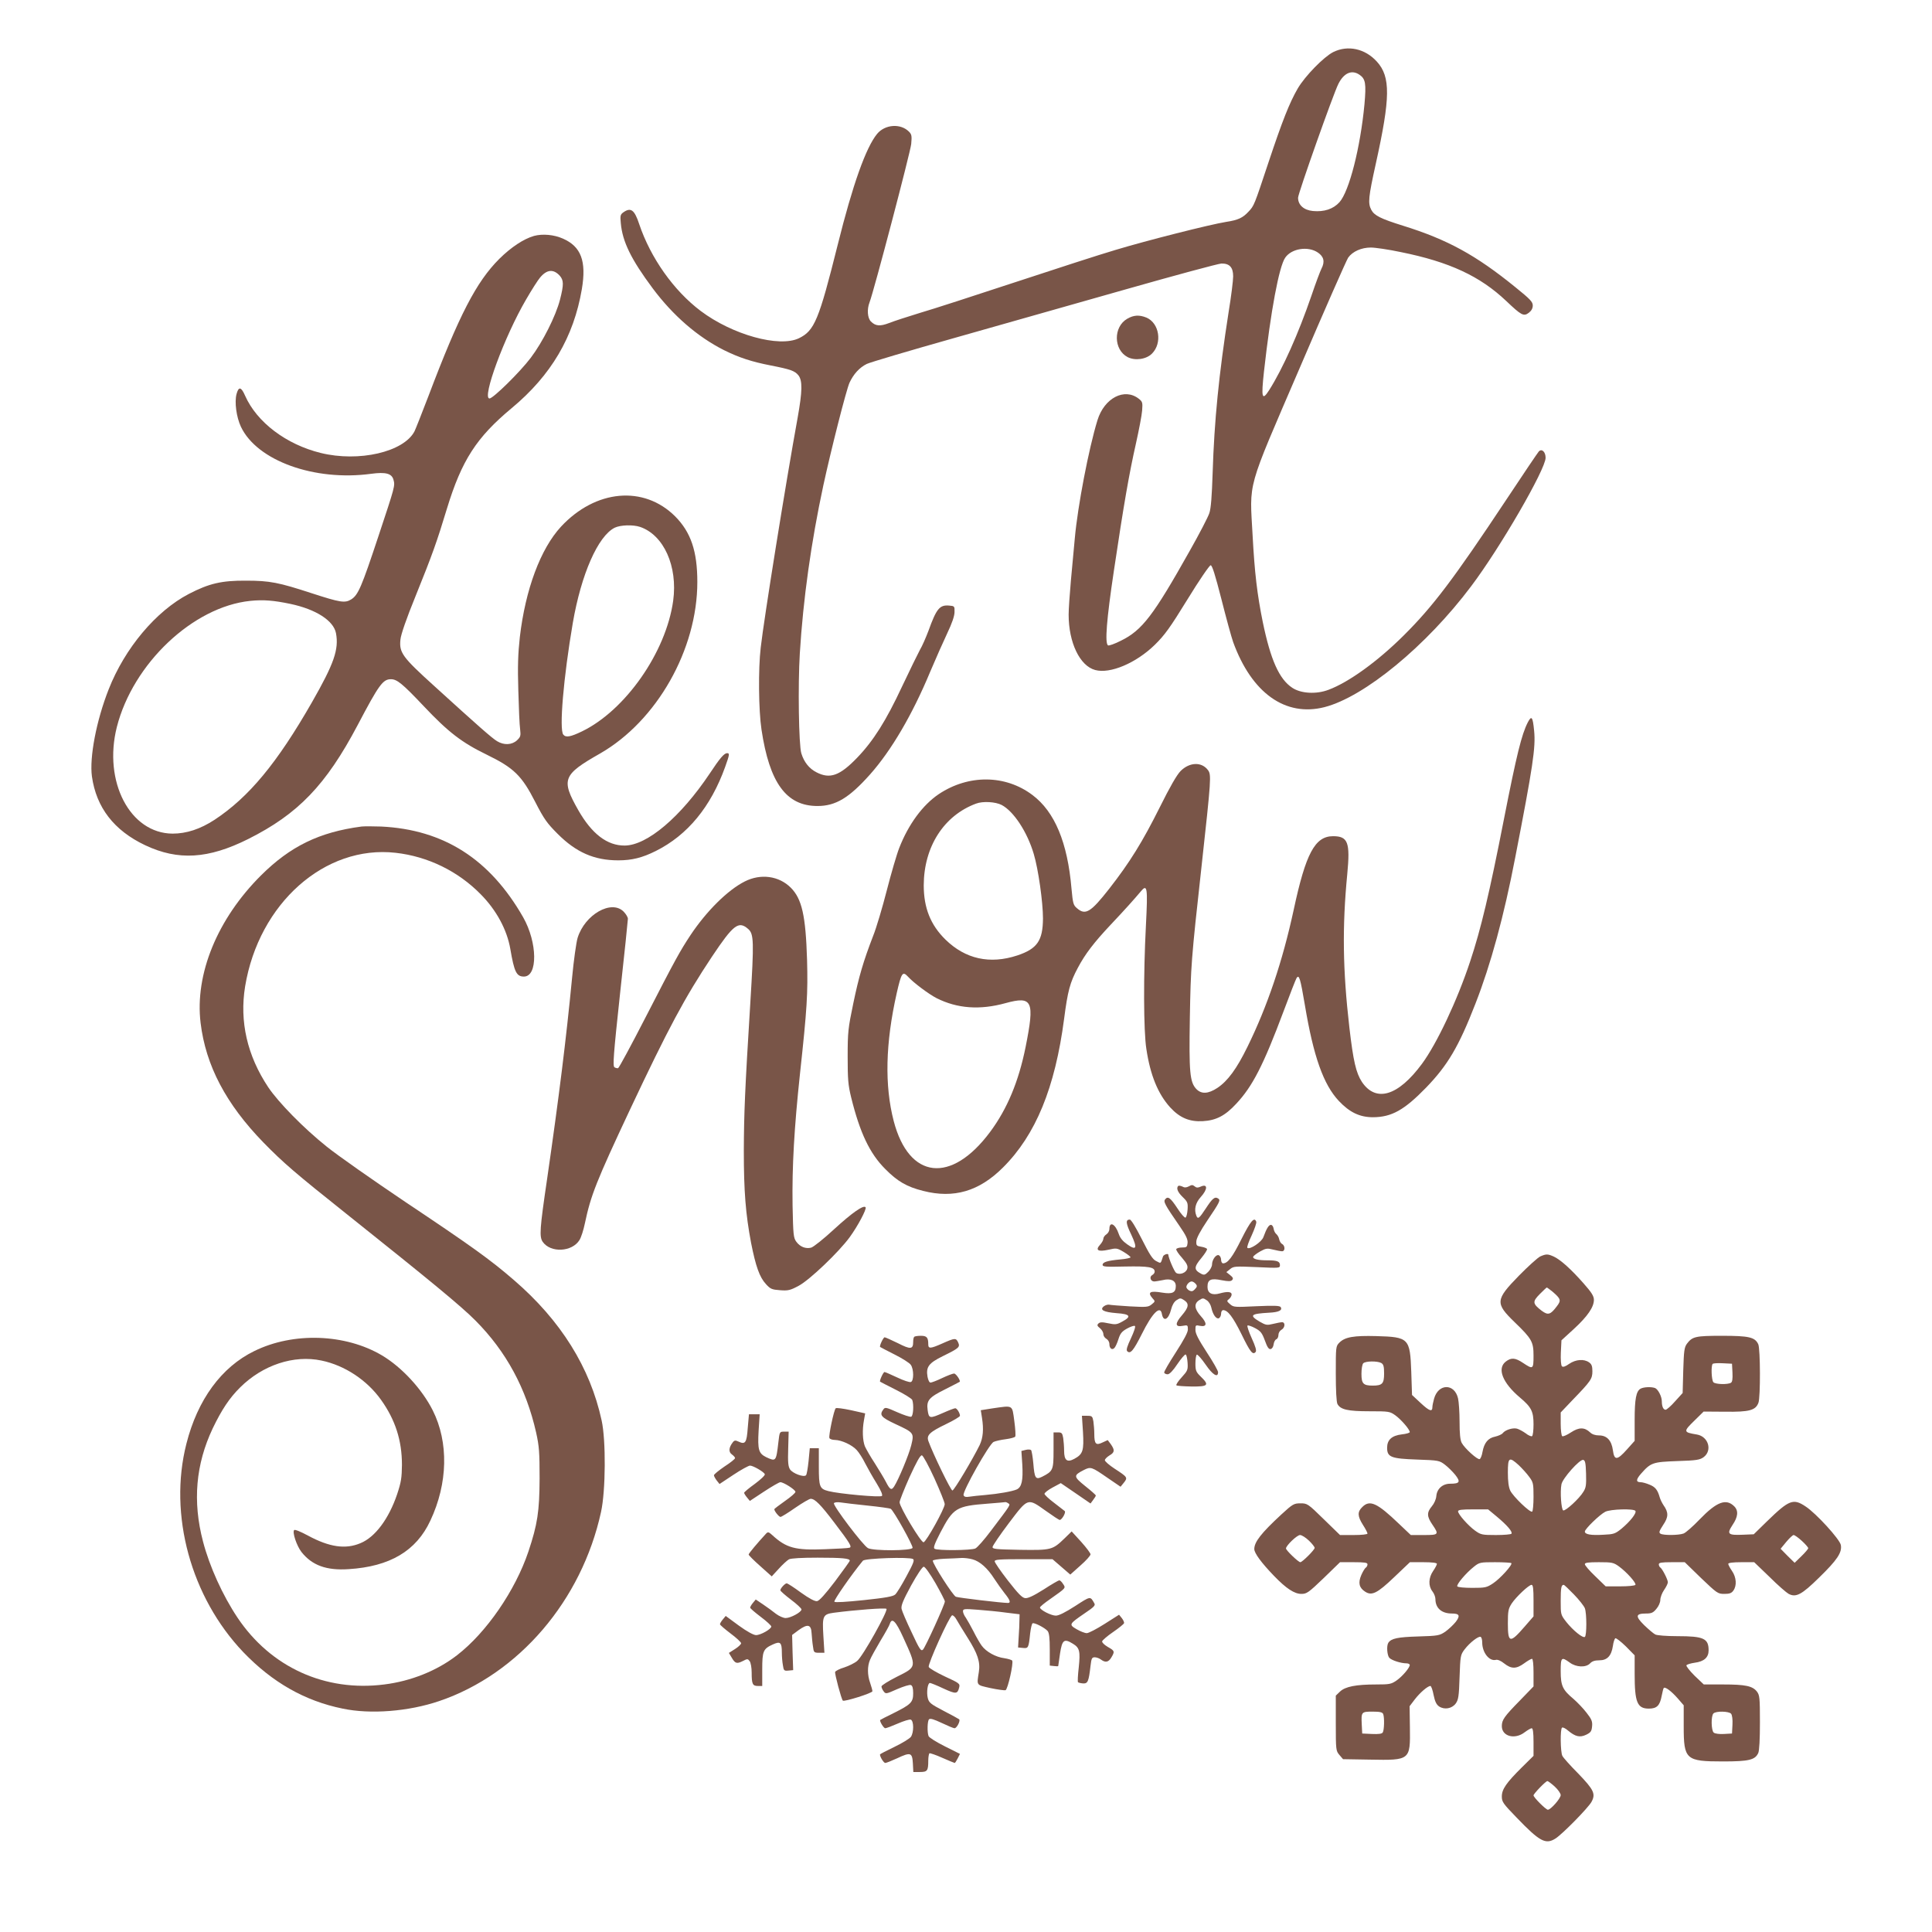 <?xml version="1.0" standalone="no"?>
<!DOCTYPE svg PUBLIC "-//W3C//DTD SVG 20010904//EN"
 "http://www.w3.org/TR/2001/REC-SVG-20010904/DTD/svg10.dtd">
<svg version="1.0" xmlns="http://www.w3.org/2000/svg"
 width="1280pt" height="1280pt" viewBox="0 0 1280 1280"
 preserveAspectRatio="xMidYMid meet">
<g transform="translate(0,1280) scale(0.1,-0.1)"
fill="#795548" stroke="none">
<path d="M8833 12455 c-63 -32 -187 -159 -235 -241 -55 -95 -102 -214 -194
-490 -95 -286 -95 -287 -133 -327 -37 -40 -68 -55 -147 -67 -107 -17 -529
-124 -734 -186 -102 -30 -401 -127 -665 -214 -264 -87 -547 -179 -630 -203
-82 -25 -174 -55 -204 -67 -60 -23 -90 -21 -121 10 -23 23 -27 81 -9 127 29
75 271 996 276 1049 5 53 3 64 -15 82 -56 56 -159 48 -211 -15 -74 -90 -162
-337 -261 -735 -125 -500 -154 -569 -257 -619 -131 -63 -441 23 -651 181 -179
135 -332 352 -407 575 -31 94 -55 113 -104 79 -21 -15 -23 -22 -18 -73 11
-122 68 -239 211 -431 135 -181 298 -322 473 -410 101 -50 185 -77 308 -101
133 -26 161 -36 185 -66 27 -35 26 -104 -5 -278 -79 -434 -224 -1338 -245
-1525 -17 -143 -14 -417 5 -543 53 -355 165 -507 371 -507 121 0 210 54 349
210 141 159 280 396 398 680 36 85 87 200 113 255 31 65 48 114 48 140 1 39 0
40 -37 43 -62 5 -83 -21 -136 -168 -17 -45 -42 -102 -56 -125 -13 -24 -67
-134 -119 -244 -106 -227 -190 -360 -298 -472 -114 -118 -179 -142 -268 -96
-48 24 -83 67 -101 126 -17 54 -23 454 -10 662 22 359 75 737 156 1114 51 235
151 629 173 679 27 58 66 101 115 125 23 11 283 88 577 171 294 83 805 228
1135 322 330 94 616 171 637 172 54 1 78 -25 78 -85 0 -27 -13 -133 -30 -236
-65 -417 -95 -718 -106 -1068 -5 -152 -11 -234 -22 -265 -8 -25 -66 -137 -130
-250 -241 -429 -315 -526 -456 -595 -41 -21 -79 -34 -85 -31 -22 14 -10 169
39 496 65 436 101 643 146 842 20 90 39 188 41 219 4 52 2 58 -22 77 -95 75
-229 5 -274 -142 -58 -188 -131 -570 -150 -781 -6 -66 -18 -193 -26 -281 -8
-89 -15 -191 -15 -226 0 -185 74 -340 176 -367 99 -27 271 46 395 167 66 65
100 112 217 302 76 124 145 225 153 225 10 0 30 -64 71 -224 31 -123 66 -251
78 -285 123 -338 346 -497 605 -431 265 68 676 407 971 800 192 254 494 776
494 852 0 39 -25 63 -45 42 -7 -8 -104 -151 -215 -319 -351 -529 -487 -708
-680 -900 -173 -172 -364 -310 -498 -360 -81 -31 -183 -25 -240 13 -87 57
-144 185 -196 437 -37 182 -54 327 -67 570 -20 369 -44 285 311 1110 166 388
311 717 322 733 29 41 88 67 150 67 29 0 118 -13 198 -30 323 -65 526 -160
699 -324 101 -96 116 -104 150 -78 17 13 26 29 26 48 0 24 -17 42 -115 121
-262 213 -450 316 -746 408 -147 46 -189 67 -209 105 -23 44 -19 83 30 305 97
438 99 576 7 677 -78 86 -192 111 -289 63z m175 -151 c39 -27 44 -58 32 -194
-27 -287 -101 -578 -166 -650 -41 -45 -101 -65 -176 -58 -60 6 -98 40 -98 88
0 28 234 689 267 754 37 74 90 96 141 60z m-277 -1177 c40 -27 48 -61 24 -107
-9 -18 -39 -98 -66 -178 -87 -253 -189 -482 -280 -626 -48 -75 -54 -53 -35
121 45 404 100 697 141 756 42 61 151 78 216 34z"/>
<path d="M3538 11237 c-69 -20 -151 -74 -230 -152 -153 -153 -266 -372 -469
-908 -44 -115 -86 -221 -93 -235 -72 -137 -369 -205 -621 -143 -228 56 -423
203 -501 379 -26 60 -43 63 -57 11 -14 -53 -1 -152 29 -216 106 -225 487 -363
863 -312 97 13 137 2 148 -40 11 -39 10 -43 -99 -371 -113 -341 -135 -392
-181 -421 -42 -26 -72 -21 -263 41 -217 71 -277 83 -434 83 -161 1 -244 -18
-379 -88 -217 -113 -424 -359 -531 -632 -82 -208 -128 -451 -111 -577 29 -206
146 -358 353 -456 218 -103 418 -91 682 41 331 166 515 357 725 754 142 270
168 305 221 305 40 0 76 -29 215 -176 166 -176 255 -244 422 -325 178 -87 230
-138 319 -312 59 -115 79 -142 149 -212 122 -122 242 -175 401 -175 90 0 159
17 249 62 210 105 364 292 459 556 30 84 31 92 13 92 -19 0 -47 -32 -115 -135
-192 -287 -414 -476 -563 -477 -116 -1 -218 77 -308 235 -115 203 -103 234
145 375 376 216 644 689 644 1136 0 205 -43 330 -147 435 -208 207 -527 178
-756 -68 -136 -147 -236 -416 -273 -732 -12 -110 -15 -193 -10 -354 3 -115 8
-231 12 -257 5 -43 3 -50 -21 -73 -34 -31 -86 -33 -131 -6 -34 20 -129 104
-417 366 -212 192 -233 221 -224 308 3 33 40 140 100 287 112 277 141 359 208
580 98 321 196 472 429 666 261 217 411 471 465 789 31 185 -5 281 -125 334
-61 27 -135 33 -192 18z m170 -263 c27 -31 28 -58 2 -160 -28 -108 -115 -281
-194 -385 -71 -94 -249 -269 -273 -269 -52 0 99 410 242 655 37 64 79 130 93
146 45 54 88 58 130 13z m533 -1665 c157 -54 250 -261 219 -489 -47 -341 -317
-727 -605 -866 -75 -36 -106 -42 -123 -21 -28 34 1 377 63 740 56 324 167 576
278 631 38 18 120 21 168 5z m-2317 -510 c170 -36 286 -111 302 -194 20 -108
-13 -202 -160 -459 -231 -403 -417 -627 -644 -777 -95 -62 -186 -92 -279 -92
-282 2 -460 345 -369 706 107 421 505 797 884 836 87 9 156 3 266 -20z"/>
<path d="M7468 10688 c-93 -54 -91 -205 3 -254 49 -25 123 -15 161 23 70 70
49 203 -37 239 -47 19 -84 17 -127 -8z"/>
<path d="M10122 8014 c-41 -80 -74 -214 -158 -641 -96 -491 -153 -730 -224
-943 -86 -260 -221 -545 -319 -678 -158 -214 -305 -258 -398 -120 -39 60 -57
137 -83 360 -44 382 -48 667 -14 1017 20 210 5 251 -94 251 -120 0 -181 -114
-261 -488 -74 -342 -174 -638 -306 -907 -72 -147 -131 -227 -200 -273 -61 -40
-106 -42 -140 -6 -42 46 -48 109 -42 469 6 341 9 387 77 1000 65 591 66 612
43 643 -42 56 -122 53 -181 -6 -25 -25 -71 -105 -139 -242 -113 -226 -196
-361 -334 -538 -123 -157 -158 -178 -214 -129 -24 20 -27 32 -36 129 -26 306
-111 510 -259 621 -179 135 -423 137 -620 6 -107 -72 -201 -200 -262 -356 -17
-43 -54 -170 -83 -283 -29 -113 -69 -248 -90 -300 -66 -171 -95 -271 -132
-449 -34 -163 -37 -189 -37 -351 0 -151 3 -188 23 -270 58 -235 123 -372 226
-475 81 -82 143 -118 251 -145 203 -52 371 -3 529 155 217 216 345 528 405
985 24 185 39 241 91 338 48 91 107 168 218 286 89 94 158 171 199 220 43 52
47 28 34 -226 -17 -322 -16 -699 3 -818 26 -174 77 -297 157 -386 64 -70 129
-97 217 -92 88 5 148 36 221 115 108 115 180 255 314 613 42 113 81 212 86
220 17 26 25 -1 55 -178 57 -341 123 -528 226 -637 71 -75 138 -107 226 -107
124 1 207 48 351 196 144 149 217 273 327 556 102 261 189 580 264 970 117
602 136 729 125 838 -9 94 -17 104 -42 56z m-3486 -547 c80 -42 170 -179 213
-325 30 -100 61 -319 61 -427 -1 -147 -38 -201 -170 -245 -182 -60 -344 -24
-476 105 -99 97 -144 210 -144 360 1 255 133 462 347 541 45 17 128 12 169 -9z
m-620 -1138 c35 -39 138 -116 189 -142 137 -69 287 -80 457 -33 179 49 194 15
133 -290 -46 -229 -122 -411 -235 -563 -258 -347 -538 -315 -639 72 -61 235
-55 515 20 847 31 136 39 148 75 109z"/>
<path d="M2395 7324 c-280 -37 -472 -131 -666 -324 -289 -288 -439 -654 -400
-977 34 -282 168 -537 416 -792 133 -136 211 -203 550 -473 553 -441 761 -612
855 -707 204 -205 336 -450 402 -742 20 -90 23 -130 23 -304 -1 -219 -14 -304
-74 -484 -87 -259 -279 -538 -474 -688 -132 -102 -304 -171 -481 -193 -392
-50 -752 114 -972 442 -99 148 -186 340 -229 505 -70 266 -48 512 64 749 59
123 111 202 182 272 149 148 355 217 539 178 154 -32 302 -130 395 -261 94
-132 138 -268 138 -430 -1 -85 -5 -114 -32 -195 -55 -162 -145 -284 -243 -324
-99 -42 -206 -26 -347 50 -48 26 -87 42 -92 37 -14 -14 17 -105 48 -145 70
-89 166 -124 313 -114 273 17 448 121 541 321 117 248 122 520 16 731 -71 141
-205 286 -336 364 -243 144 -588 156 -846 29 -218 -106 -376 -322 -450 -614
-120 -471 30 -1017 377 -1381 192 -200 407 -323 658 -374 185 -39 437 -19 640
50 527 179 944 666 1072 1253 31 140 33 476 4 606 -76 351 -271 663 -581 930
-157 136 -283 226 -720 518 -214 144 -448 308 -520 366 -154 123 -321 294
-388 394 -139 209 -191 435 -153 668 91 550 528 938 997 885 214 -24 414 -122
564 -275 104 -105 174 -235 196 -362 26 -153 41 -183 90 -183 93 0 90 226 -5
393 -220 385 -526 581 -941 601 -55 2 -113 2 -130 0z"/>
<path d="M4934 6960 c-113 -57 -253 -196 -359 -355 -70 -106 -100 -160 -300
-549 -93 -181 -174 -331 -180 -333 -5 -1 -16 1 -24 6 -12 8 -7 79 37 488 29
263 52 486 52 496 0 10 -13 32 -29 48 -81 80 -256 -20 -304 -174 -9 -29 -26
-149 -37 -267 -39 -405 -87 -791 -165 -1329 -49 -333 -53 -385 -29 -419 52
-74 194 -67 243 12 11 17 27 67 36 111 39 185 75 277 300 756 252 535 361 739
542 1011 141 211 176 239 239 184 39 -33 40 -81 15 -491 -36 -580 -42 -732
-43 -980 0 -268 12 -418 48 -609 31 -156 56 -228 99 -274 29 -32 39 -36 93
-40 53 -4 67 -1 123 29 72 38 267 224 339 323 53 73 112 184 105 197 -12 19
-90 -36 -210 -146 -68 -63 -136 -117 -151 -121 -36 -9 -73 5 -98 39 -19 26
-21 44 -25 240 -4 258 11 516 49 872 47 433 53 533 47 755 -9 294 -34 405
-108 479 -78 78 -199 95 -305 41z"/>
<path d="M7806 4943 c-14 -15 -4 -41 29 -73 33 -32 36 -39 33 -84 -2 -27 -8
-51 -14 -53 -6 -2 -30 25 -53 61 -46 70 -63 83 -81 61 -14 -16 -3 -36 93 -175
45 -65 57 -91 55 -115 -3 -27 -6 -30 -37 -30 -19 0 -36 -5 -38 -11 -2 -6 15
-32 38 -57 32 -38 40 -53 35 -72 -7 -28 -50 -44 -74 -28 -11 7 -49 94 -52 121
-1 10 -32 -1 -35 -13 -16 -49 -12 -47 -45 -30 -24 12 -44 44 -95 145 -41 81
-71 130 -80 130 -29 0 -26 -26 10 -100 42 -90 35 -108 -27 -64 -30 21 -47 42
-56 69 -22 66 -62 87 -62 32 0 -12 -9 -28 -20 -35 -11 -7 -20 -20 -20 -29 0
-9 -10 -27 -22 -40 -33 -36 -13 -48 55 -33 53 12 57 12 101 -14 25 -15 46 -31
46 -36 0 -4 -30 -11 -67 -14 -87 -8 -118 -18 -118 -36 0 -13 23 -14 151 -11
154 3 194 -4 194 -34 0 -8 -7 -18 -17 -23 -20 -12 -10 -42 14 -42 10 0 35 5
57 9 52 13 86 -3 86 -39 0 -44 -22 -55 -90 -44 -82 14 -100 3 -63 -39 17 -18
17 -20 -7 -39 -22 -18 -34 -19 -145 -13 -66 4 -127 9 -136 11 -8 2 -24 -2 -35
-10 -31 -24 -3 -39 84 -46 90 -6 101 -22 37 -56 -36 -20 -45 -21 -93 -11 -41
9 -55 8 -65 -2 -10 -10 -8 -16 11 -31 12 -10 22 -27 22 -39 0 -11 9 -25 20
-31 11 -6 20 -21 20 -35 0 -28 17 -42 33 -26 7 7 19 33 27 59 12 38 23 51 57
70 24 13 47 21 52 17 6 -3 -6 -38 -26 -81 -25 -53 -33 -78 -25 -86 21 -21 41
3 97 114 70 141 123 193 133 132 10 -54 44 -37 61 31 7 28 20 51 36 61 23 15
27 15 50 0 35 -23 31 -47 -15 -101 -47 -54 -45 -79 6 -69 32 6 34 5 34 -24 0
-20 -26 -68 -80 -152 -44 -68 -79 -128 -77 -134 2 -6 12 -11 23 -11 12 0 35
23 64 67 25 37 50 66 55 64 6 -1 11 -26 13 -54 3 -48 0 -54 -39 -97 -23 -25
-39 -49 -35 -53 4 -4 50 -7 102 -8 109 -1 118 9 59 66 -31 30 -35 40 -35 86 0
29 4 55 9 59 5 3 31 -26 58 -65 47 -69 83 -91 83 -51 0 10 -34 70 -75 132 -55
85 -75 123 -75 148 0 32 1 33 30 27 47 -9 49 17 6 64 -43 48 -47 83 -11 106
23 15 27 15 49 0 14 -8 27 -30 31 -48 10 -47 32 -78 50 -72 8 4 15 17 15 30 0
14 6 24 14 24 30 0 64 -44 121 -159 59 -121 75 -140 94 -118 7 9 -1 36 -26 91
-19 42 -32 80 -28 84 3 3 26 -4 50 -17 37 -20 46 -31 65 -82 16 -45 26 -59 38
-57 10 2 18 15 20 31 2 16 10 31 18 34 8 3 14 16 14 29 0 13 9 28 20 34 24 13
27 50 4 50 -8 0 -35 -5 -59 -11 -41 -10 -48 -9 -90 15 -70 42 -60 52 63 59 64
3 90 16 77 37 -6 10 -45 11 -159 6 -145 -7 -153 -7 -176 13 -23 20 -24 22 -7
35 9 7 17 21 17 30 0 18 -28 21 -78 7 -52 -15 -82 1 -82 43 0 49 22 59 95 44
43 -8 59 -8 68 1 9 10 7 17 -13 33 l-25 20 25 20 c23 19 34 19 177 13 149 -7
153 -7 153 13 0 25 -18 32 -83 32 -64 0 -99 9 -94 24 2 6 23 22 46 35 38 21
47 22 86 12 24 -6 51 -11 59 -11 21 0 21 36 1 48 -9 4 -17 18 -20 31 -2 13
-11 28 -19 35 -8 6 -16 22 -18 36 -2 14 -10 25 -18 25 -14 0 -29 -24 -50 -82
-12 -32 -91 -85 -106 -70 -4 4 9 41 29 83 19 42 33 82 30 90 -13 34 -37 6 -98
-115 -60 -121 -91 -161 -122 -161 -7 0 -13 11 -13 24 0 13 -7 26 -15 30 -18 7
-45 -30 -45 -62 0 -12 -11 -34 -25 -48 -21 -21 -28 -23 -47 -13 -49 26 -49 44
2 105 22 27 39 53 37 59 -2 5 -19 12 -38 15 -31 5 -34 8 -33 36 1 21 26 68 73
138 83 123 89 135 71 146 -22 14 -38 0 -81 -66 -44 -67 -53 -74 -63 -48 -16
41 -6 84 29 123 48 53 47 91 -1 69 -18 -8 -27 -8 -39 2 -13 11 -20 11 -39 0
-17 -9 -29 -9 -43 -1 -11 5 -23 7 -27 4z m112 -645 c16 -16 15 -23 -4 -42 -12
-12 -20 -13 -35 -6 -10 6 -19 16 -19 23 0 16 20 37 35 37 6 0 16 -5 23 -12z"/>
<path d="M10205 4476 c-16 -7 -80 -65 -142 -128 -156 -160 -158 -182 -28 -308
114 -110 125 -130 125 -222 0 -90 -3 -92 -69 -48 -52 35 -79 37 -115 9 -59
-46 -21 -141 94 -238 76 -64 90 -92 90 -178 0 -39 -4 -75 -10 -78 -5 -3 -25 5
-42 19 -18 13 -44 27 -58 31 -29 7 -78 -9 -94 -30 -6 -8 -29 -18 -50 -23 -47
-9 -73 -41 -84 -101 -4 -25 -13 -46 -19 -48 -15 -5 -100 72 -119 108 -10 19
-14 63 -14 141 0 62 -5 131 -10 153 -23 101 -131 100 -159 -2 -6 -21 -11 -46
-11 -55 0 -34 -20 -27 -77 26 l-58 54 -5 153 c-8 223 -16 231 -231 237 -150 4
-208 -6 -245 -43 -24 -24 -24 -28 -24 -205 0 -111 4 -189 11 -202 20 -37 69
-48 212 -48 131 0 135 -1 173 -28 39 -29 94 -93 94 -110 0 -5 -23 -12 -52 -15
-67 -8 -98 -36 -98 -89 0 -62 26 -72 199 -78 142 -5 147 -6 184 -34 21 -16 52
-47 69 -68 36 -46 29 -58 -34 -58 -51 0 -88 -34 -92 -82 -2 -22 -14 -49 -30
-68 -34 -41 -33 -67 4 -121 45 -66 42 -69 -56 -69 l-87 0 -78 74 c-145 139
-194 162 -244 111 -33 -32 -31 -61 5 -118 17 -26 30 -52 30 -57 0 -6 -39 -10
-91 -10 l-91 0 -108 105 c-105 103 -109 105 -154 105 -43 0 -51 -4 -127 -74
-134 -124 -179 -182 -179 -229 0 -27 47 -91 131 -178 81 -84 135 -119 181
-119 35 0 47 8 148 105 l108 105 91 0 c73 0 91 -3 91 -14 0 -8 -5 -18 -11 -22
-6 -3 -20 -26 -30 -49 -22 -51 -15 -84 25 -110 44 -29 80 -12 193 96 l104 99
90 0 c56 0 89 -4 89 -11 0 -5 -11 -27 -25 -47 -31 -45 -33 -99 -5 -135 11 -14
20 -37 20 -51 0 -60 41 -96 109 -96 50 0 57 -14 26 -55 -16 -20 -47 -49 -69
-65 -39 -26 -47 -28 -181 -32 -135 -4 -178 -13 -197 -42 -13 -20 -8 -84 7
-100 17 -17 77 -36 113 -36 12 0 22 -5 22 -11 0 -18 -49 -76 -88 -103 -35 -24
-47 -26 -133 -26 -136 0 -206 -14 -241 -47 l-28 -27 0 -182 c0 -179 1 -184 24
-211 l24 -28 179 -3 c266 -5 267 -4 264 212 l-2 142 35 46 c35 45 85 88 103
88 5 0 15 -27 21 -60 9 -44 19 -64 37 -76 35 -23 84 -14 109 19 18 25 22 46
26 175 5 142 6 148 33 184 35 46 94 91 107 83 6 -3 10 -20 10 -36 0 -68 47
-127 91 -116 11 3 33 -6 55 -24 47 -37 80 -37 132 1 23 17 46 30 52 30 6 0 10
-37 10 -91 l0 -92 -88 -91 c-107 -109 -122 -131 -122 -172 0 -68 86 -91 151
-41 20 15 41 27 47 27 8 0 12 -29 12 -92 l0 -91 -76 -75 c-104 -103 -134 -146
-134 -194 0 -36 8 -47 98 -140 153 -159 192 -180 257 -139 45 28 217 203 239
243 29 53 16 80 -88 188 -52 52 -99 105 -105 117 -13 26 -15 179 -2 187 5 4
23 -5 39 -19 49 -41 79 -48 121 -28 31 15 36 24 39 56 3 32 -3 47 -37 90 -22
29 -61 69 -86 91 -72 60 -85 87 -85 184 0 93 5 97 60 57 43 -32 108 -34 135
-5 13 14 31 20 61 20 52 0 80 29 90 96 3 24 11 47 16 50 5 3 36 -21 69 -53
l59 -60 0 -124 c0 -187 17 -229 94 -229 53 0 73 20 85 84 5 26 11 50 14 53 10
9 51 -22 93 -70 l39 -45 0 -138 c0 -222 13 -234 261 -234 171 0 212 10 233 56
7 16 11 91 11 203 0 164 -2 180 -20 204 -29 37 -76 47 -223 47 l-129 0 -61 58
c-33 33 -57 64 -54 69 4 6 28 13 55 17 62 8 92 35 92 82 0 79 -33 94 -207 94
-72 0 -134 5 -146 11 -12 6 -45 34 -74 62 -60 59 -57 77 12 77 36 0 48 5 69
31 15 17 26 43 26 59 0 16 11 46 25 66 14 20 25 43 25 51 0 18 -37 90 -50 98
-5 3 -10 13 -10 21 0 11 18 14 86 14 l86 0 108 -105 c106 -101 111 -105 154
-105 35 0 48 5 60 22 24 33 20 88 -9 130 -14 20 -25 42 -25 47 0 7 32 11 86
11 l86 0 102 -98 c55 -55 112 -104 125 -111 49 -27 87 -7 203 107 120 117 153
166 144 216 -7 38 -163 209 -233 255 -82 55 -109 45 -256 -98 l-88 -86 -72 -3
c-99 -4 -108 4 -69 64 37 54 41 95 12 124 -54 54 -116 31 -229 -86 -45 -47
-93 -89 -107 -94 -32 -12 -134 -13 -153 -1 -12 7 -8 18 18 58 36 53 36 83 2
131 -10 15 -21 38 -25 52 -14 50 -30 69 -68 84 -21 9 -47 16 -58 16 -32 0 -32
17 1 55 66 75 78 79 241 85 129 4 150 8 175 26 59 44 32 137 -45 150 -91 15
-91 19 -13 95 l58 57 144 -1 c159 -2 200 9 219 59 14 36 13 357 -1 388 -22 47
-61 56 -241 56 -175 0 -196 -5 -232 -53 -17 -24 -20 -46 -24 -176 l-4 -150
-50 -55 c-27 -31 -56 -56 -63 -56 -15 0 -25 22 -25 56 0 32 -25 80 -45 88 -25
9 -74 7 -95 -4 -30 -16 -40 -67 -40 -209 l0 -137 -51 -57 c-65 -73 -84 -74
-93 -6 -9 66 -40 99 -92 99 -24 0 -46 7 -59 20 -37 35 -74 35 -127 0 -26 -17
-52 -29 -58 -25 -5 3 -10 40 -10 82 l0 75 78 82 c122 126 132 141 132 191 0
34 -5 47 -22 59 -34 24 -88 20 -132 -10 -25 -18 -41 -23 -48 -16 -6 6 -9 45
-7 91 l4 81 83 76 c90 83 132 144 132 192 0 25 -15 49 -69 110 -83 94 -150
154 -195 176 -41 19 -52 19 -91 2z m79 -232 c57 -49 61 -59 30 -99 -42 -56
-58 -60 -100 -29 -61 47 -62 60 -13 110 24 24 45 44 47 44 2 0 18 -12 36 -26z
m-1133 -474 c15 -9 19 -22 19 -70 0 -67 -12 -80 -75 -80 -63 0 -75 13 -75 78
0 32 5 63 12 70 15 15 92 16 119 2z m2327 -64 c2 -41 -1 -62 -10 -67 -20 -13
-102 -11 -116 3 -13 13 -17 110 -5 122 4 4 34 6 68 4 l60 -3 3 -59z m-1416
-613 c22 -21 54 -56 69 -77 27 -36 29 -45 29 -132 0 -51 -4 -95 -9 -99 -14 -8
-126 100 -145 139 -11 23 -16 62 -16 120 0 101 8 107 72 49z m446 -56 c2 -75
0 -93 -18 -121 -27 -45 -118 -128 -133 -123 -13 4 -22 122 -12 173 7 39 120
166 144 162 13 -3 17 -20 19 -91z m-590 -286 c67 -56 104 -99 96 -112 -3 -5
-49 -9 -103 -9 -92 0 -100 2 -138 29 -46 33 -113 109 -113 128 0 10 24 13 99
13 l100 0 59 -49z m917 39 c9 -15 -35 -70 -91 -117 -43 -35 -53 -38 -120 -41
-83 -5 -124 2 -124 21 0 17 98 112 135 131 35 18 190 22 200 6z m-2163 -197
c21 -20 38 -42 38 -48 0 -13 -82 -95 -95 -95 -13 0 -95 79 -95 91 0 19 73 89
93 89 12 0 38 -17 59 -37z m3266 -2 c23 -21 42 -43 42 -48 0 -5 -20 -29 -45
-53 l-45 -44 -47 46 -46 47 37 45 c21 25 43 46 49 46 7 0 31 -17 55 -39z
m-1925 -147 c10 -10 -73 -102 -121 -134 -42 -28 -52 -30 -138 -30 -52 0 -96 4
-99 10 -7 12 57 88 110 130 36 29 42 30 140 30 56 0 104 -3 108 -6z m713 -22
c52 -38 116 -110 109 -122 -4 -6 -49 -10 -102 -10 l-95 0 -69 67 c-38 36 -69
72 -69 80 0 10 22 13 93 13 87 0 97 -2 133 -28z m-566 -226 l0 -105 -60 -69
c-96 -111 -110 -108 -110 22 0 83 3 97 25 132 30 45 114 124 132 124 10 0 13
-26 13 -104z m268 40 c34 -35 66 -76 72 -91 13 -34 13 -182 0 -190 -14 -9 -77
42 -122 98 -38 49 -38 49 -38 141 0 87 4 106 20 106 4 0 34 -29 68 -64z
m-1264 -792 c9 -23 7 -107 -3 -122 -5 -9 -27 -12 -72 -10 l-64 3 -3 59 c-4 84
-3 86 72 86 49 0 65 -4 70 -16z m2305 2 c7 -9 11 -38 9 -73 l-3 -58 -53 -3
c-31 -2 -60 2 -68 9 -17 14 -19 110 -2 127 17 17 103 15 117 -2z m-1169 -482
c22 -20 40 -46 40 -57 0 -22 -66 -97 -85 -97 -13 0 -95 82 -95 95 0 11 81 95
92 95 4 0 26 -16 48 -36z"/>
<path d="M6057 3943 c-4 -3 -7 -18 -7 -33 0 -50 -17 -52 -101 -9 -43 21 -83
39 -88 39 -9 0 -36 -58 -30 -64 2 -2 45 -24 96 -50 50 -25 99 -56 107 -68 21
-29 21 -107 1 -114 -8 -4 -49 10 -91 30 -42 20 -80 36 -84 36 -8 0 -35 -59
-29 -64 2 -2 50 -26 105 -54 56 -28 104 -58 108 -67 11 -31 7 -105 -7 -111 -8
-3 -50 11 -93 30 -72 32 -80 34 -91 19 -29 -38 -16 -53 80 -98 123 -57 124
-59 104 -141 -16 -64 -84 -227 -113 -272 -18 -28 -28 -22 -55 31 -12 23 -45
78 -73 122 -29 44 -58 95 -66 113 -15 39 -18 108 -6 173 l8 45 -94 21 c-51 11
-97 17 -101 13 -12 -10 -48 -182 -42 -197 2 -7 19 -13 37 -13 43 -1 112 -32
144 -67 14 -15 40 -55 56 -88 17 -33 51 -93 76 -133 30 -49 41 -77 35 -83 -11
-11 -285 14 -354 32 -59 15 -64 28 -64 163 l0 121 -30 0 -30 0 -8 -85 c-5 -47
-12 -89 -17 -94 -15 -15 -88 12 -106 39 -12 19 -15 47 -12 137 l3 113 -30 0
c-30 0 -30 -1 -38 -70 -15 -129 -16 -129 -81 -99 -50 25 -57 49 -50 175 l7
109 -36 0 -35 0 -8 -91 c-7 -98 -16 -111 -61 -90 -21 10 -28 9 -39 -6 -26 -34
-28 -63 -5 -79 11 -8 21 -19 21 -24 0 -6 -31 -31 -70 -56 -38 -26 -70 -52 -70
-58 0 -6 9 -22 18 -34 l19 -24 92 61 c51 34 101 61 110 61 21 0 93 -42 98 -57
3 -7 -27 -35 -66 -64 -39 -28 -71 -55 -71 -59 0 -4 8 -18 19 -31 l19 -23 94
62 c52 34 100 62 108 62 22 0 100 -50 100 -64 0 -7 -31 -34 -70 -61 -38 -27
-70 -51 -70 -54 0 -13 31 -51 41 -51 6 0 50 27 97 60 48 33 94 60 103 60 28 0
65 -37 156 -157 106 -139 119 -162 101 -167 -7 -3 -81 -7 -163 -10 -196 -8
-255 8 -348 93 -24 22 -29 23 -41 11 -59 -64 -116 -132 -116 -139 0 -5 34 -39
77 -77 l76 -68 46 50 c25 28 56 56 68 63 14 7 83 11 190 11 165 0 213 -5 213
-20 0 -4 -44 -65 -97 -136 -67 -88 -105 -130 -120 -132 -15 -2 -51 17 -107 57
-46 34 -88 61 -94 61 -11 0 -42 -33 -42 -46 0 -5 32 -33 70 -62 39 -29 70 -58
70 -65 0 -18 -72 -57 -105 -57 -15 0 -44 13 -64 28 -20 16 -58 44 -85 62 l-49
33 -19 -23 c-10 -12 -18 -26 -18 -31 0 -5 32 -32 70 -61 39 -29 70 -58 70 -64
0 -17 -70 -57 -101 -57 -16 0 -59 23 -114 63 l-87 64 -19 -23 c-11 -13 -19
-27 -19 -32 0 -5 32 -32 70 -61 39 -29 70 -58 70 -65 0 -7 -18 -24 -40 -38
l-41 -26 18 -30 c23 -40 34 -44 74 -24 31 16 33 16 46 -1 7 -10 13 -43 13 -75
0 -76 6 -89 41 -89 l29 0 0 108 c0 123 6 138 70 167 50 23 60 14 60 -55 0 -25
3 -62 7 -83 5 -35 8 -38 37 -35 l31 3 -4 117 -3 116 43 32 c60 43 83 38 86
-20 2 -25 5 -64 9 -87 5 -41 7 -43 41 -43 l35 0 -7 113 c-8 131 -3 142 68 152
145 19 342 34 350 26 12 -12 -156 -314 -194 -345 -16 -14 -55 -33 -85 -43 -31
-9 -58 -23 -61 -30 -4 -11 41 -180 51 -190 9 -9 196 50 196 62 0 7 -7 32 -15
55 -19 53 -19 111 -1 153 7 18 39 75 69 126 31 51 59 101 62 112 14 45 40 19
89 -89 91 -200 92 -194 -44 -262 -55 -28 -100 -56 -100 -63 0 -7 6 -22 14 -32
14 -19 16 -19 90 14 42 18 83 31 91 27 10 -4 15 -20 15 -54 0 -60 -14 -74
-130 -132 -47 -23 -86 -43 -88 -45 -7 -6 22 -55 33 -55 7 0 44 14 83 31 39 17
78 29 86 26 21 -8 21 -85 1 -114 -9 -12 -58 -42 -110 -67 -52 -25 -95 -47 -95
-50 0 -16 25 -56 35 -56 7 0 42 14 79 31 89 42 100 38 104 -34 l3 -57 43 0
c50 0 56 8 56 75 0 24 4 46 8 49 4 2 43 -11 85 -30 43 -19 80 -34 82 -34 3 0
11 13 20 30 l15 30 -100 50 c-56 28 -104 58 -108 68 -10 26 -8 100 3 111 8 8
33 0 84 -24 40 -19 78 -35 85 -35 15 0 40 49 31 59 -4 3 -50 29 -103 56 -86
45 -97 54 -105 84 -10 39 -1 101 14 101 5 0 46 -16 90 -37 83 -38 93 -37 104
8 6 24 1 28 -95 72 -55 26 -103 54 -107 63 -7 18 136 335 155 342 6 2 20 -11
29 -28 10 -18 43 -72 74 -121 66 -104 85 -160 74 -227 -14 -91 -19 -84 77
-106 47 -10 93 -16 100 -14 15 6 54 180 44 196 -3 5 -27 12 -52 16 -57 7 -121
43 -150 83 -12 16 -36 58 -54 94 -18 35 -41 76 -51 91 -11 14 -19 34 -19 43 0
16 9 17 98 10 53 -4 138 -12 187 -19 l90 -11 -1 -40 c0 -22 -2 -71 -5 -110
l-4 -70 32 -3 c36 -4 38 0 48 96 4 34 11 64 16 67 11 7 81 -29 100 -51 10 -13
14 -46 14 -123 l0 -106 28 -3 c15 -2 27 -2 28 0 0 2 6 39 12 83 14 91 27 101
85 65 45 -27 50 -50 39 -157 -6 -51 -8 -95 -5 -98 3 -3 18 -7 33 -8 32 -2 38
12 50 116 6 50 9 57 28 57 12 0 31 -7 41 -15 30 -22 50 -18 69 14 24 40 22 44
-24 70 -22 13 -39 29 -37 37 2 7 34 35 72 61 38 26 71 53 73 59 2 6 -5 21 -15
34 l-18 22 -96 -61 c-52 -33 -105 -61 -118 -61 -13 0 -43 12 -67 26 -53 31
-51 34 54 106 61 41 72 52 63 66 -27 48 -24 48 -126 -18 -67 -43 -109 -64
-129 -64 -31 0 -105 38 -105 54 0 5 30 30 68 56 106 75 104 72 85 100 -8 13
-19 24 -25 24 -5 0 -52 -27 -104 -61 -67 -42 -103 -59 -122 -57 -20 2 -46 29
-114 116 -49 63 -88 120 -88 128 0 12 33 14 192 14 l191 0 59 -51 59 -51 67
60 c37 32 67 66 67 74 0 8 -28 45 -62 83 l-63 69 -47 -46 c-80 -77 -87 -79
-295 -76 -161 3 -183 5 -182 19 1 9 49 80 108 158 128 169 123 168 245 81 46
-33 87 -60 92 -60 14 0 43 50 33 59 -5 4 -37 29 -71 55 -35 26 -63 53 -63 59
0 7 24 26 54 42 l54 29 98 -67 99 -68 17 23 c10 13 18 26 18 30 0 4 -32 32
-71 63 -78 63 -78 70 -8 106 46 23 51 21 158 -53 l85 -58 22 27 c27 34 24 37
-62 93 -35 23 -64 48 -64 56 0 7 14 21 30 31 35 20 37 35 10 74 l-21 28 -35
-16 c-43 -21 -54 -10 -54 57 0 25 -3 62 -6 83 -6 34 -9 37 -41 37 l-35 0 7
-107 c7 -124 0 -147 -57 -178 -48 -26 -68 -11 -68 54 0 25 -3 63 -6 84 -6 33
-10 37 -35 37 l-29 0 0 -118 c0 -131 -3 -139 -76 -176 -43 -21 -50 -10 -58 89
-4 44 -11 84 -15 88 -5 4 -21 5 -36 1 l-28 -7 6 -90 c6 -106 -4 -150 -37 -165
-30 -13 -119 -29 -211 -37 -38 -3 -85 -8 -103 -11 -23 -4 -34 -1 -38 10 -9 23
170 340 199 353 13 6 49 14 81 18 31 4 59 12 62 17 4 5 1 52 -6 104 -15 109
-5 103 -146 83 l-76 -12 8 -51 c12 -76 7 -131 -15 -179 -45 -92 -170 -302
-181 -302 -11 0 -129 244 -159 327 -14 39 7 60 117 113 50 24 92 49 92 55 0
18 -20 50 -31 50 -6 0 -41 -13 -79 -30 -91 -40 -96 -39 -104 17 -9 65 8 85
117 139 50 26 93 47 95 49 8 7 -24 55 -37 55 -9 0 -45 -14 -79 -30 -35 -17
-70 -30 -77 -30 -8 0 -16 17 -20 39 -11 65 8 90 101 136 108 53 116 60 102 91
-14 31 -22 30 -103 -6 -81 -36 -95 -37 -95 -6 0 45 -10 56 -49 56 -21 0 -41
-3 -44 -7z m134 -938 c37 -82 68 -159 68 -170 1 -28 -122 -249 -140 -253 -17
-3 -159 234 -159 265 0 11 30 86 66 167 47 102 71 146 82 144 8 -2 45 -70 83
-153z m-442 -180 c79 -8 147 -18 152 -21 20 -12 150 -246 145 -259 -7 -20
-258 -21 -295 -2 -32 16 -234 283 -226 298 4 6 22 8 44 5 20 -3 101 -13 180
-21z m931 15 c16 -10 19 -5 -115 -182 -44 -59 -90 -111 -103 -117 -27 -13
-251 -15 -270 -2 -10 6 -1 31 38 107 86 164 105 176 315 192 61 5 112 9 115
10 3 1 12 -2 20 -8z m-631 -369 c11 -7 2 -30 -43 -113 -31 -58 -64 -112 -75
-122 -14 -13 -64 -22 -206 -37 -116 -12 -191 -17 -197 -11 -7 7 114 181 189
272 14 16 307 26 332 11z m394 -2 c49 -13 100 -59 144 -128 20 -31 51 -74 69
-97 35 -43 43 -64 22 -64 -39 0 -327 34 -345 41 -19 7 -153 216 -153 239 0 5
35 11 78 13 42 1 93 4 112 5 19 1 52 -3 73 -9z m-245 -158 c34 -60 62 -114 62
-121 0 -20 -129 -303 -145 -319 -13 -13 -23 2 -75 114 -34 71 -64 141 -67 156
-4 22 10 56 63 154 41 74 75 125 84 125 9 0 42 -47 78 -109z"/>
</g>
</svg>
